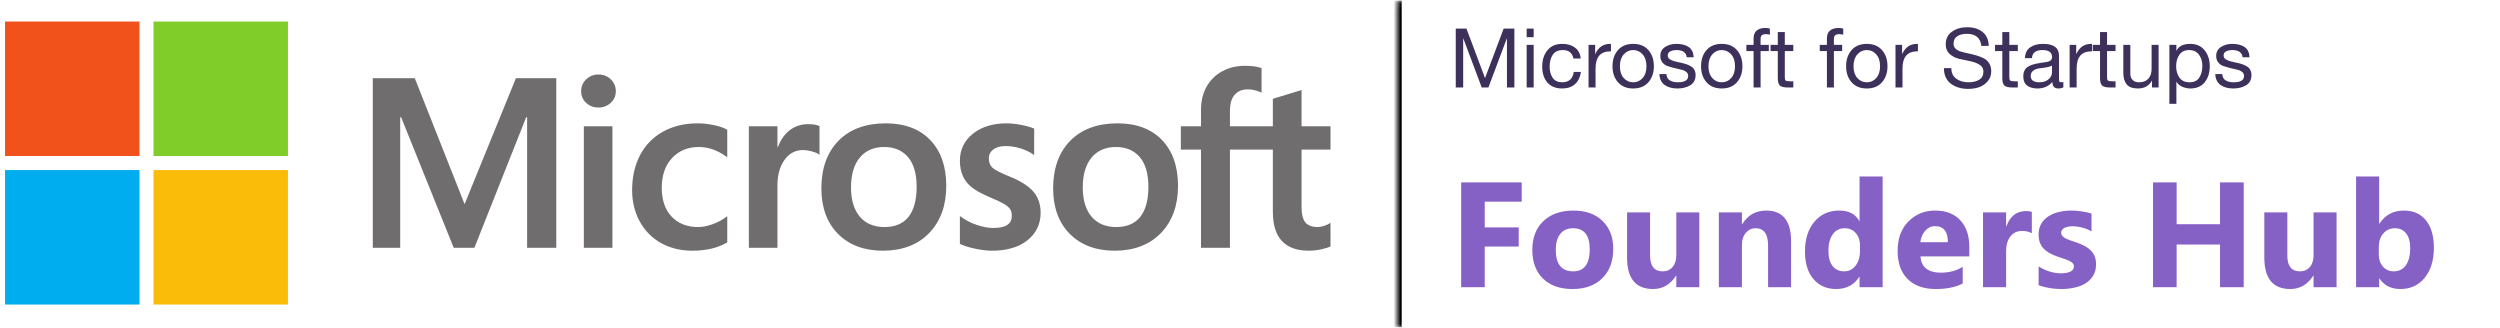 <svg width="374" height="49" viewBox="0 0 374 49" fill="none" xmlns="http://www.w3.org/2000/svg">
<g clip-path="url(#clip0_24_966)">
<path d="M199.042 22.377V18.889H194.712V13.468L194.566 13.512L190.498 14.757L190.419 14.781V18.889H183.999V16.601C183.999 15.536 184.237 14.72 184.707 14.177C185.173 13.639 185.84 13.366 186.69 13.366C187.302 13.366 187.935 13.51 188.572 13.794L188.732 13.865V10.193L188.657 10.166C188.062 9.952 187.254 9.844 186.252 9.844C184.989 9.844 183.841 10.119 182.84 10.664C181.839 11.209 181.051 11.988 180.499 12.978C179.949 13.967 179.67 15.11 179.67 16.374V18.889H176.655V22.377H179.67V37.068H183.999V22.377H190.419V31.712C190.419 35.557 192.232 37.506 195.809 37.506C196.427 37.502 197.043 37.434 197.647 37.302C198.29 37.163 198.727 37.025 198.985 36.878L199.042 36.844V33.324L198.867 33.441C198.631 33.598 198.339 33.725 197.996 33.82C197.651 33.917 197.363 33.966 197.141 33.966C196.303 33.966 195.683 33.74 195.298 33.294C194.909 32.845 194.712 32.059 194.712 30.959V22.377H199.042ZM166.988 33.966C165.416 33.966 164.178 33.445 163.305 32.419C162.427 31.387 161.981 29.917 161.981 28.049C161.981 26.121 162.427 24.613 163.305 23.563C164.179 22.52 165.406 21.991 166.952 21.991C168.453 21.991 169.648 22.496 170.504 23.494C171.364 24.497 171.8 25.993 171.8 27.943C171.8 29.917 171.39 31.434 170.58 32.448C169.777 33.455 168.568 33.966 166.988 33.966ZM167.18 18.451C164.183 18.451 161.802 19.329 160.105 21.062C158.408 22.794 157.548 25.192 157.548 28.189C157.548 31.035 158.388 33.324 160.044 34.992C161.7 36.66 163.954 37.505 166.742 37.505C169.647 37.505 171.981 36.615 173.678 34.859C175.374 33.104 176.234 30.729 176.234 27.802C176.234 24.912 175.427 22.606 173.836 20.949C172.243 19.291 170.004 18.451 167.18 18.451ZM150.568 18.451C148.529 18.451 146.843 18.973 145.554 20.001C144.258 21.035 143.601 22.392 143.601 24.034C143.601 24.887 143.742 25.645 144.022 26.288C144.303 26.933 144.738 27.501 145.316 27.978C145.889 28.451 146.774 28.946 147.947 29.45C148.932 29.855 149.668 30.199 150.135 30.469C150.592 30.735 150.916 31.001 151.098 31.26C151.276 31.514 151.366 31.862 151.366 32.291C151.366 33.512 150.452 34.106 148.57 34.106C147.872 34.106 147.076 33.961 146.204 33.673C145.338 33.39 144.52 32.975 143.78 32.444L143.601 32.316V36.483L143.666 36.514C144.279 36.797 145.051 37.035 145.962 37.223C146.87 37.41 147.695 37.506 148.412 37.506C150.625 37.506 152.407 36.982 153.706 35.947C155.015 34.906 155.678 33.517 155.678 31.818C155.678 30.593 155.321 29.542 154.617 28.695C153.919 27.854 152.706 27.082 151.014 26.4C149.667 25.859 148.803 25.41 148.447 25.066C148.104 24.733 147.929 24.262 147.929 23.666C147.929 23.137 148.145 22.713 148.587 22.37C149.032 22.026 149.652 21.85 150.428 21.85C151.15 21.85 151.888 21.964 152.622 22.187C153.355 22.411 153.999 22.71 154.537 23.076L154.713 23.196V19.243L154.646 19.214C154.15 19.001 153.495 18.819 152.701 18.672C151.91 18.525 151.192 18.451 150.568 18.451ZM132.316 33.966C130.745 33.966 129.506 33.445 128.633 32.419C127.755 31.387 127.31 29.917 127.31 28.049C127.31 26.121 127.755 24.613 128.634 23.563C129.507 22.52 130.733 21.991 132.281 21.991C133.781 21.991 134.976 22.496 135.832 23.494C136.692 24.497 137.129 25.993 137.129 27.943C137.129 29.917 136.718 31.434 135.909 32.448C135.105 33.455 133.896 33.966 132.316 33.966ZM132.509 18.451C129.51 18.451 127.129 19.329 125.433 21.062C123.737 22.794 122.876 25.192 122.876 28.189C122.876 31.036 123.716 33.324 125.372 34.992C127.028 36.66 129.282 37.505 132.07 37.505C134.975 37.505 137.31 36.615 139.007 34.859C140.703 33.104 141.563 30.729 141.563 27.802C141.563 24.912 140.756 22.606 139.164 20.949C137.571 19.291 135.332 18.451 132.509 18.451ZM116.305 22.037V18.889H112.029V37.067H116.304V27.768C116.304 26.187 116.663 24.888 117.371 23.907C118.069 22.937 119 22.446 120.136 22.446C120.521 22.446 120.953 22.509 121.422 22.635C121.885 22.76 122.221 22.895 122.419 23.038L122.599 23.169V18.858L122.529 18.828C122.131 18.659 121.568 18.574 120.855 18.574C119.78 18.574 118.819 18.919 117.995 19.599C117.272 20.196 116.749 21.016 116.35 22.037H116.305ZM104.371 18.451C102.41 18.451 100.66 18.872 99.171 19.701C97.68 20.532 96.527 21.719 95.742 23.227C94.961 24.733 94.564 26.491 94.564 28.452C94.564 30.169 94.949 31.745 95.709 33.134C96.469 34.526 97.546 35.614 98.908 36.37C100.269 37.123 101.842 37.506 103.583 37.506C105.615 37.506 107.35 37.099 108.742 36.299L108.797 36.266V32.349L108.618 32.48C107.978 32.944 107.273 33.311 106.526 33.569C105.77 33.833 105.081 33.966 104.477 33.966C102.799 33.966 101.452 33.441 100.475 32.406C99.495 31.37 98.998 29.915 98.998 28.083C98.998 26.24 99.516 24.748 100.537 23.646C101.555 22.548 102.904 21.991 104.548 21.991C105.953 21.991 107.323 22.467 108.618 23.407L108.797 23.537V19.41L108.74 19.377C108.252 19.104 107.587 18.878 106.761 18.708C105.94 18.537 105.136 18.451 104.371 18.451ZM91.619 18.889H87.343V37.067H91.619V18.889ZM89.525 11.145C88.821 11.145 88.207 11.385 87.703 11.859C87.197 12.336 86.939 12.935 86.939 13.643C86.939 14.339 87.193 14.927 87.695 15.391C88.193 15.853 88.809 16.087 89.525 16.087C90.241 16.087 90.859 15.853 91.363 15.391C91.87 14.927 92.128 14.339 92.128 13.643C92.128 12.96 91.877 12.366 91.384 11.879C90.891 11.392 90.265 11.145 89.525 11.145ZM78.856 17.548V37.067H83.22V11.702H77.18L69.503 30.542L62.053 11.702H55.768V37.067H59.869V17.546H60.01L67.876 37.067H70.971L78.715 17.548L78.856 17.548Z" fill="#706D6E"/>
<path d="M20.868 23.341H0.753V3.226H20.868V23.341Z" fill="#F1511B"/>
<path d="M43.078 23.341H22.962V3.226H43.078V23.341Z" fill="#80CC28"/>
<path d="M20.868 45.559H0.753V25.444H20.868V45.559Z" fill="#00ADEF"/>
<path d="M43.078 45.559H22.962V25.444H43.078V45.559Z" fill="#FBBC09"/>
</g>
<mask id="path-6-inside-1_24_966" fill="white">
<path d="M208.985 0.088H373.606V48.965H208.985V0.088Z"/>
</mask>
<path d="M208.985 48.965H209.695V0.088H208.985H208.275V48.965H208.985Z" fill="black" mask="url(#path-6-inside-1_24_966)"/>
<path d="M217.782 13.088V4.283H219.385L222.16 11.682L224.947 4.283H226.55V13.088H225.44V5.762H225.415L222.665 13.088H221.666L218.916 5.762H218.892V13.088H217.782ZM229.437 4.283V5.565H228.389V4.283H229.437ZM228.389 13.088V6.712H229.437V13.088H228.389ZM236.474 8.759H235.389C235.216 7.912 234.69 7.489 233.811 7.489C233.112 7.489 232.606 7.723 232.294 8.192C231.981 8.66 231.825 9.257 231.825 9.98C231.825 10.638 231.977 11.193 232.281 11.645C232.594 12.089 233.063 12.311 233.687 12.311C234.707 12.311 235.29 11.793 235.438 10.757H236.511C236.396 11.546 236.096 12.159 235.611 12.594C235.134 13.022 234.497 13.236 233.7 13.236C232.746 13.236 232.01 12.94 231.492 12.348C230.974 11.748 230.715 10.958 230.715 9.98C230.715 8.977 230.974 8.159 231.492 7.526C232.01 6.885 232.754 6.564 233.724 6.564C234.489 6.564 235.118 6.749 235.611 7.119C236.113 7.481 236.4 8.027 236.474 8.759ZM237.647 13.088V6.712H238.634V8.056H238.658C238.913 7.53 239.226 7.148 239.596 6.909C239.974 6.663 240.442 6.548 241.002 6.564V7.674C240.188 7.674 239.6 7.892 239.238 8.328C238.876 8.763 238.695 9.405 238.695 10.251V13.088H237.647ZM241.229 9.906C241.229 8.928 241.5 8.126 242.043 7.501C242.585 6.876 243.346 6.564 244.324 6.564C245.302 6.564 246.063 6.876 246.606 7.501C247.148 8.126 247.419 8.928 247.419 9.906C247.419 10.876 247.148 11.674 246.606 12.298C246.063 12.923 245.302 13.236 244.324 13.236C243.346 13.236 242.585 12.923 242.043 12.298C241.5 11.674 241.229 10.876 241.229 9.906ZM242.906 8.143C242.528 8.57 242.339 9.158 242.339 9.906C242.339 10.654 242.528 11.242 242.906 11.669C243.284 12.097 243.757 12.311 244.324 12.311C244.891 12.311 245.364 12.097 245.742 11.669C246.12 11.242 246.31 10.654 246.31 9.906C246.31 9.158 246.12 8.57 245.742 8.143C245.364 7.707 244.891 7.489 244.324 7.489C243.757 7.489 243.284 7.707 242.906 8.143ZM248.248 11.078H249.297C249.313 11.513 249.482 11.83 249.802 12.027C250.123 12.216 250.526 12.311 251.011 12.311C252.038 12.311 252.552 11.994 252.552 11.361C252.552 11.106 252.449 10.901 252.244 10.745C252.038 10.58 251.779 10.469 251.467 10.412C251.163 10.346 250.83 10.268 250.468 10.177C250.106 10.087 249.769 9.988 249.457 9.881C249.153 9.774 248.898 9.594 248.692 9.339C248.487 9.084 248.384 8.763 248.384 8.377C248.384 7.785 248.622 7.337 249.099 7.033C249.576 6.72 250.131 6.564 250.764 6.564C251.545 6.564 252.162 6.716 252.614 7.02C253.074 7.316 253.329 7.83 253.378 8.562H252.33C252.314 8.307 252.227 8.097 252.071 7.933C251.915 7.76 251.734 7.645 251.529 7.588C251.323 7.522 251.097 7.489 250.85 7.489C250.472 7.489 250.152 7.551 249.889 7.674C249.625 7.797 249.494 8.007 249.494 8.303C249.494 8.385 249.506 8.463 249.531 8.537C249.556 8.603 249.593 8.665 249.642 8.722C249.699 8.771 249.757 8.821 249.815 8.87C249.872 8.911 249.95 8.952 250.049 8.993C250.147 9.035 250.234 9.072 250.308 9.104C250.382 9.129 250.48 9.158 250.604 9.191C250.735 9.224 250.838 9.248 250.912 9.265C250.994 9.281 251.105 9.306 251.245 9.339C251.393 9.372 251.504 9.396 251.578 9.413C251.882 9.479 252.141 9.552 252.355 9.635C252.569 9.709 252.782 9.811 252.996 9.943C253.218 10.075 253.383 10.251 253.489 10.473C253.605 10.687 253.662 10.938 253.662 11.226C253.662 11.924 253.395 12.434 252.861 12.755C252.334 13.075 251.697 13.236 250.949 13.236C250.168 13.236 249.531 13.063 249.038 12.718C248.544 12.364 248.281 11.818 248.248 11.078ZM254.476 9.906C254.476 8.928 254.747 8.126 255.29 7.501C255.833 6.876 256.593 6.564 257.571 6.564C258.55 6.564 259.31 6.876 259.853 7.501C260.395 8.126 260.667 8.928 260.667 9.906C260.667 10.876 260.395 11.674 259.853 12.298C259.31 12.923 258.55 13.236 257.571 13.236C256.593 13.236 255.833 12.923 255.29 12.298C254.747 11.674 254.476 10.876 254.476 9.906ZM256.153 8.143C255.775 8.57 255.586 9.158 255.586 9.906C255.586 10.654 255.775 11.242 256.153 11.669C256.531 12.097 257.004 12.311 257.571 12.311C258.139 12.311 258.611 12.097 258.989 11.669C259.368 11.242 259.557 10.654 259.557 9.906C259.557 9.158 259.368 8.57 258.989 8.143C258.611 7.707 258.139 7.489 257.571 7.489C257.004 7.489 256.531 7.707 256.153 8.143ZM262.334 13.088V7.637H261.261V6.712H262.334V5.762C262.334 5.245 262.482 4.854 262.778 4.591C263.082 4.32 263.522 4.184 264.098 4.184C264.336 4.184 264.562 4.217 264.776 4.283V5.195C264.603 5.138 264.406 5.109 264.184 5.109C263.913 5.109 263.711 5.162 263.58 5.269C263.448 5.376 263.382 5.561 263.382 5.824V6.712H264.616V7.637H263.382V13.088H262.334ZM267.007 4.801V6.712H268.277V7.637H267.007V11.595C267.007 11.842 267.056 11.998 267.155 12.064C267.253 12.13 267.467 12.163 267.796 12.163H268.277V13.088H267.475C266.908 13.088 266.513 12.997 266.291 12.816C266.069 12.627 265.958 12.253 265.958 11.694V7.637H264.873V6.712H265.958V4.801H267.007ZM273.305 13.088V7.637H272.232V6.712H273.305V5.762C273.305 5.245 273.453 4.854 273.749 4.591C274.053 4.32 274.493 4.184 275.069 4.184C275.307 4.184 275.533 4.217 275.747 4.283V5.195C275.574 5.138 275.377 5.109 275.155 5.109C274.884 5.109 274.682 5.162 274.551 5.269C274.419 5.376 274.353 5.561 274.353 5.824V6.712H275.587V7.637H274.353V13.088H273.305ZM276.177 9.906C276.177 8.928 276.449 8.126 276.991 7.501C277.534 6.876 278.294 6.564 279.273 6.564C280.251 6.564 281.011 6.876 281.554 7.501C282.097 8.126 282.368 8.928 282.368 9.906C282.368 10.876 282.097 11.674 281.554 12.298C281.011 12.923 280.251 13.236 279.273 13.236C278.294 13.236 277.534 12.923 276.991 12.298C276.449 11.674 276.177 10.876 276.177 9.906ZM277.854 8.143C277.476 8.57 277.287 9.158 277.287 9.906C277.287 10.654 277.476 11.242 277.854 11.669C278.233 12.097 278.705 12.311 279.273 12.311C279.84 12.311 280.313 12.097 280.691 11.669C281.069 11.242 281.258 10.654 281.258 9.906C281.258 9.158 281.069 8.57 280.691 8.143C280.313 7.707 279.84 7.489 279.273 7.489C278.705 7.489 278.233 7.707 277.854 8.143ZM283.567 13.088V6.712H284.553V8.056H284.578C284.833 7.53 285.145 7.148 285.515 6.909C285.894 6.663 286.362 6.548 286.921 6.564V7.674C286.107 7.674 285.519 7.892 285.158 8.328C284.796 8.763 284.615 9.405 284.615 10.251V13.088H283.567ZM297.518 6.86H296.408C296.277 5.66 295.549 5.06 294.226 5.06C293.658 5.06 293.186 5.179 292.808 5.417C292.438 5.647 292.253 6.03 292.253 6.564C292.253 6.852 292.355 7.094 292.561 7.292C292.766 7.481 293.034 7.625 293.362 7.723C293.7 7.822 294.07 7.912 294.472 7.995C294.875 8.077 295.274 8.175 295.669 8.291C296.071 8.406 296.437 8.549 296.766 8.722C297.103 8.887 297.374 9.137 297.58 9.474C297.786 9.803 297.888 10.202 297.888 10.671C297.888 11.262 297.707 11.764 297.346 12.175C296.984 12.586 296.552 12.878 296.051 13.051C295.558 13.215 295.023 13.297 294.448 13.297C293.395 13.297 292.524 13.034 291.833 12.508C291.151 11.982 290.81 11.209 290.81 10.19H291.92C291.92 10.888 292.166 11.419 292.66 11.78C293.153 12.134 293.761 12.311 294.485 12.311C295.11 12.311 295.636 12.187 296.063 11.941C296.499 11.694 296.717 11.283 296.717 10.708C296.717 10.264 296.524 9.922 296.137 9.684C295.751 9.437 295.282 9.261 294.731 9.154C294.181 9.047 293.626 8.928 293.067 8.796C292.516 8.656 292.047 8.414 291.661 8.069C291.274 7.715 291.081 7.242 291.081 6.65C291.081 5.812 291.393 5.175 292.018 4.739C292.643 4.295 293.395 4.073 294.275 4.073C295.229 4.073 295.997 4.307 296.581 4.776C297.173 5.236 297.485 5.931 297.518 6.86ZM300.594 4.801V6.712H301.865V7.637H300.594V11.595C300.594 11.842 300.644 11.998 300.742 12.064C300.841 12.13 301.055 12.163 301.384 12.163H301.865V13.088H301.063C300.496 13.088 300.101 12.997 299.879 12.816C299.657 12.627 299.546 12.253 299.546 11.694V7.637H298.461V6.712H299.546V4.801H300.594ZM308.677 12.249V13.063C308.488 13.178 308.237 13.236 307.925 13.236C307.333 13.236 307.037 12.907 307.037 12.249C306.486 12.907 305.738 13.236 304.793 13.236C304.168 13.236 303.658 13.092 303.263 12.804C302.877 12.508 302.684 12.056 302.684 11.447C302.684 11.102 302.741 10.81 302.856 10.572C302.972 10.325 303.14 10.132 303.362 9.992C303.592 9.853 303.814 9.75 304.028 9.684C304.25 9.61 304.521 9.544 304.842 9.487C304.998 9.454 305.183 9.421 305.397 9.388C305.611 9.355 305.783 9.331 305.915 9.314C306.046 9.298 306.186 9.273 306.334 9.24C306.49 9.199 306.609 9.154 306.692 9.104C306.774 9.047 306.844 8.973 306.901 8.882C306.959 8.792 306.988 8.681 306.988 8.549C306.988 7.842 306.515 7.489 305.569 7.489C304.55 7.489 304.02 7.892 303.979 8.697H302.93C302.963 7.958 303.226 7.419 303.72 7.082C304.213 6.737 304.85 6.564 305.631 6.564C307.226 6.564 308.024 7.148 308.024 8.315V11.595C308.024 11.883 308.04 12.076 308.073 12.175C308.106 12.265 308.2 12.311 308.357 12.311C308.447 12.311 308.554 12.29 308.677 12.249ZM306.975 10.868V9.795C306.811 9.918 306.535 10.013 306.149 10.079C305.763 10.144 305.405 10.194 305.076 10.227C304.747 10.259 304.451 10.37 304.188 10.56C303.925 10.741 303.794 11.012 303.794 11.373C303.794 11.694 303.909 11.933 304.139 12.089C304.377 12.237 304.673 12.311 305.027 12.311C305.66 12.311 306.141 12.159 306.47 11.854C306.807 11.55 306.975 11.221 306.975 10.868ZM309.616 13.088V6.712H310.602V8.056H310.627C310.882 7.53 311.194 7.148 311.564 6.909C311.942 6.663 312.411 6.548 312.97 6.564V7.674C312.156 7.674 311.568 7.892 311.207 8.328C310.845 8.763 310.664 9.405 310.664 10.251V13.088H309.616ZM315.215 4.801V6.712H316.485V7.637H315.215V11.595C315.215 11.842 315.264 11.998 315.362 12.064C315.461 12.13 315.675 12.163 316.004 12.163H316.485V13.088H315.683C315.116 13.088 314.721 12.997 314.499 12.816C314.277 12.627 314.166 12.253 314.166 11.694V7.637H313.081V6.712H314.166V4.801H315.215ZM322.927 6.712V13.088H321.941V12.076H321.916C321.48 12.849 320.79 13.236 319.844 13.236C319.055 13.236 318.492 13.034 318.155 12.631C317.818 12.22 317.649 11.645 317.649 10.905V6.712H318.697V11.028C318.697 11.423 318.813 11.735 319.043 11.965C319.273 12.196 319.589 12.311 319.992 12.311C320.609 12.311 321.077 12.13 321.398 11.768C321.719 11.398 321.879 10.913 321.879 10.313V6.712H322.927ZM324.539 15.529V6.712H325.587V7.575H325.612C325.94 6.901 326.619 6.564 327.646 6.564C328.584 6.564 329.307 6.885 329.817 7.526C330.326 8.167 330.581 8.965 330.581 9.918C330.581 10.872 330.331 11.665 329.829 12.298C329.328 12.923 328.608 13.236 327.671 13.236C327.293 13.236 326.906 13.158 326.512 13.001C326.117 12.837 325.817 12.582 325.612 12.237H325.587V15.529H324.539ZM329.471 9.844C329.471 9.195 329.303 8.64 328.966 8.18C328.629 7.719 328.14 7.489 327.498 7.489C326.841 7.489 326.351 7.723 326.031 8.192C325.71 8.66 325.55 9.228 325.55 9.894C325.55 10.576 325.714 11.152 326.043 11.62C326.38 12.081 326.886 12.311 327.56 12.311C328.226 12.311 328.711 12.076 329.015 11.608C329.319 11.131 329.471 10.543 329.471 9.844ZM331.405 11.078H332.453C332.469 11.513 332.638 11.83 332.959 12.027C333.279 12.216 333.682 12.311 334.167 12.311C335.195 12.311 335.709 11.994 335.709 11.361C335.709 11.106 335.606 10.901 335.4 10.745C335.195 10.58 334.936 10.469 334.623 10.412C334.319 10.346 333.986 10.268 333.624 10.177C333.263 10.087 332.926 9.988 332.613 9.881C332.309 9.774 332.054 9.594 331.849 9.339C331.643 9.084 331.54 8.763 331.54 8.377C331.54 7.785 331.779 7.337 332.256 7.033C332.732 6.72 333.287 6.564 333.92 6.564C334.701 6.564 335.318 6.716 335.77 7.02C336.231 7.316 336.485 7.83 336.535 8.562H335.487C335.47 8.307 335.384 8.097 335.228 7.933C335.071 7.76 334.891 7.645 334.685 7.588C334.479 7.522 334.253 7.489 334.007 7.489C333.629 7.489 333.308 7.551 333.045 7.674C332.782 7.797 332.65 8.007 332.65 8.303C332.65 8.385 332.663 8.463 332.687 8.537C332.712 8.603 332.749 8.665 332.798 8.722C332.856 8.771 332.913 8.821 332.971 8.87C333.028 8.911 333.107 8.952 333.205 8.993C333.304 9.035 333.39 9.072 333.464 9.104C333.538 9.129 333.637 9.158 333.76 9.191C333.892 9.224 333.994 9.248 334.068 9.265C334.151 9.281 334.262 9.306 334.401 9.339C334.549 9.372 334.66 9.396 334.734 9.413C335.039 9.479 335.298 9.552 335.511 9.635C335.725 9.709 335.939 9.811 336.153 9.943C336.375 10.075 336.539 10.251 336.646 10.473C336.761 10.687 336.818 10.938 336.818 11.226C336.818 11.924 336.551 12.434 336.017 12.755C335.491 13.075 334.854 13.236 334.105 13.236C333.324 13.236 332.687 13.063 332.194 12.718C331.701 12.364 331.438 11.818 331.405 11.078Z" fill="#3D305A"/>
<path d="M227.649 30.166H222.118V34.014H227.201V36.877H222.118V42.965H218.588V27.291H227.649V30.166ZM235.234 43.238C233.369 43.238 231.901 42.717 230.829 41.675C229.766 40.626 229.234 39.205 229.234 37.413C229.234 35.562 229.787 34.115 230.895 33.074C232.003 32.024 233.5 31.5 235.387 31.5C237.245 31.5 238.703 32.024 239.759 33.074C240.816 34.115 241.344 35.496 241.344 37.216C241.344 39.074 240.798 40.542 239.705 41.621C238.619 42.699 237.129 43.238 235.234 43.238ZM235.322 34.145C234.506 34.145 233.872 34.425 233.42 34.986C232.968 35.547 232.742 36.342 232.742 37.369C232.742 39.519 233.609 40.593 235.343 40.593C236.998 40.593 237.825 39.489 237.825 37.282C237.825 35.19 236.99 34.145 235.322 34.145ZM254.219 42.965H250.777V41.26H250.722C249.869 42.579 248.729 43.238 247.301 43.238C244.707 43.238 243.41 41.668 243.41 38.528V31.773H246.853V38.221C246.853 39.803 247.479 40.593 248.733 40.593C249.352 40.593 249.848 40.378 250.219 39.948C250.591 39.511 250.777 38.921 250.777 38.178V31.773H254.219V42.965ZM267.948 42.965H264.505V36.746C264.505 35.012 263.885 34.145 262.646 34.145C262.049 34.145 261.557 34.374 261.171 34.833C260.785 35.292 260.592 35.875 260.592 36.582V42.965H257.138V31.773H260.592V33.544H260.635C261.459 32.181 262.657 31.5 264.231 31.5C266.709 31.5 267.948 33.037 267.948 36.112V42.965ZM281.643 42.965H278.189V41.424H278.145C277.358 42.633 276.203 43.238 274.68 43.238C273.281 43.238 272.156 42.746 271.303 41.763C270.45 40.772 270.024 39.391 270.024 37.62C270.024 35.77 270.494 34.287 271.434 33.172C272.374 32.057 273.606 31.5 275.128 31.5C276.571 31.5 277.577 32.017 278.145 33.052H278.189V26.395H281.643V42.965ZM278.254 37.522V36.68C278.254 35.952 278.043 35.347 277.621 34.866C277.198 34.385 276.648 34.145 275.97 34.145C275.205 34.145 274.607 34.447 274.178 35.052C273.748 35.649 273.533 36.473 273.533 37.522C273.533 38.506 273.74 39.264 274.156 39.795C274.571 40.327 275.147 40.593 275.883 40.593C276.582 40.593 277.151 40.313 277.588 39.752C278.032 39.191 278.254 38.447 278.254 37.522ZM294.606 38.353H287.304C287.421 39.978 288.445 40.79 290.376 40.79C291.607 40.79 292.689 40.499 293.622 39.916V42.408C292.587 42.961 291.243 43.238 289.589 43.238C287.782 43.238 286.379 42.739 285.381 41.741C284.383 40.735 283.883 39.336 283.883 37.544C283.883 35.686 284.423 34.214 285.501 33.128C286.579 32.042 287.906 31.5 289.48 31.5C291.112 31.5 292.372 31.984 293.261 32.953C294.158 33.922 294.606 35.238 294.606 36.899V38.353ZM291.403 36.232C291.403 34.629 290.755 33.828 289.458 33.828C288.904 33.828 288.423 34.057 288.015 34.516C287.614 34.975 287.37 35.547 287.283 36.232H291.403ZM303.962 34.888C303.546 34.662 303.062 34.549 302.508 34.549C301.757 34.549 301.171 34.826 300.748 35.38C300.326 35.926 300.114 36.673 300.114 37.62V42.965H296.66V31.773H300.114V33.849H300.158C300.705 32.334 301.688 31.576 303.109 31.576C303.473 31.576 303.758 31.62 303.962 31.707V34.888ZM304.978 42.67V39.872C305.547 40.214 306.111 40.469 306.672 40.637C307.241 40.805 307.776 40.888 308.279 40.888C308.891 40.888 309.372 40.805 309.722 40.637C310.079 40.469 310.257 40.214 310.257 39.872C310.257 39.653 310.177 39.471 310.017 39.325C309.857 39.18 309.649 39.052 309.394 38.943C309.146 38.834 308.873 38.735 308.574 38.648C308.275 38.56 307.988 38.462 307.711 38.353C307.266 38.185 306.873 38.007 306.53 37.817C306.195 37.62 305.911 37.395 305.678 37.139C305.452 36.884 305.277 36.589 305.153 36.254C305.036 35.919 304.978 35.522 304.978 35.063C304.978 34.436 305.113 33.897 305.383 33.445C305.659 32.993 306.024 32.625 306.476 32.341C306.935 32.05 307.456 31.838 308.039 31.707C308.629 31.569 309.241 31.5 309.875 31.5C310.37 31.5 310.873 31.54 311.383 31.62C311.893 31.693 312.396 31.802 312.891 31.948V34.615C312.454 34.36 311.984 34.17 311.481 34.046C310.986 33.915 310.498 33.849 310.017 33.849C309.791 33.849 309.576 33.871 309.372 33.915C309.175 33.952 309 34.01 308.847 34.09C308.694 34.163 308.574 34.261 308.487 34.385C308.399 34.502 308.356 34.636 308.356 34.789C308.356 34.993 308.421 35.168 308.552 35.314C308.683 35.46 308.855 35.587 309.066 35.697C309.277 35.799 309.51 35.893 309.765 35.981C310.028 36.061 310.286 36.145 310.542 36.232C311.001 36.392 311.416 36.567 311.788 36.757C312.159 36.946 312.476 37.169 312.738 37.424C313.008 37.679 313.212 37.977 313.351 38.32C313.496 38.662 313.569 39.07 313.569 39.544C313.569 40.207 313.423 40.776 313.132 41.249C312.848 41.715 312.465 42.098 311.984 42.397C311.511 42.688 310.96 42.9 310.334 43.031C309.714 43.169 309.07 43.238 308.399 43.238C307.168 43.238 306.027 43.049 304.978 42.67ZM335.659 42.965H332.117V36.582H325.625V42.965H322.094V27.291H325.625V33.544H332.117V27.291H335.659V42.965ZM349.551 42.965H346.108V41.26H346.053C345.2 42.579 344.06 43.238 342.632 43.238C340.038 43.238 338.741 41.668 338.741 38.528V31.773H342.184V38.221C342.184 39.803 342.81 40.593 344.064 40.593C344.683 40.593 345.179 40.378 345.55 39.948C345.922 39.511 346.108 38.921 346.108 38.178V31.773H349.551V42.965ZM355.966 41.664H355.923V42.965H352.469V26.395H355.923V33.456H355.966C356.819 32.152 358.032 31.5 359.606 31.5C361.049 31.5 362.16 31.995 362.94 32.986C363.719 33.977 364.109 35.332 364.109 37.052C364.109 38.917 363.654 40.415 362.743 41.544C361.832 42.674 360.615 43.238 359.092 43.238C357.715 43.238 356.673 42.714 355.966 41.664ZM355.868 36.943V38.09C355.868 38.812 356.076 39.409 356.491 39.883C356.906 40.356 357.438 40.593 358.087 40.593C358.874 40.593 359.482 40.291 359.912 39.686C360.349 39.074 360.568 38.211 360.568 37.096C360.568 36.17 360.368 35.449 359.967 34.932C359.573 34.407 359.009 34.145 358.273 34.145C357.58 34.145 357.005 34.403 356.546 34.921C356.094 35.438 355.868 36.112 355.868 36.943Z" fill="#8661C5"/>
<defs>
<clipPath id="clip0_24_966">
<rect width="198.295" height="42.601" fill="white" transform="translate(0.75 3.226)"/>
</clipPath>
</defs>
</svg>
